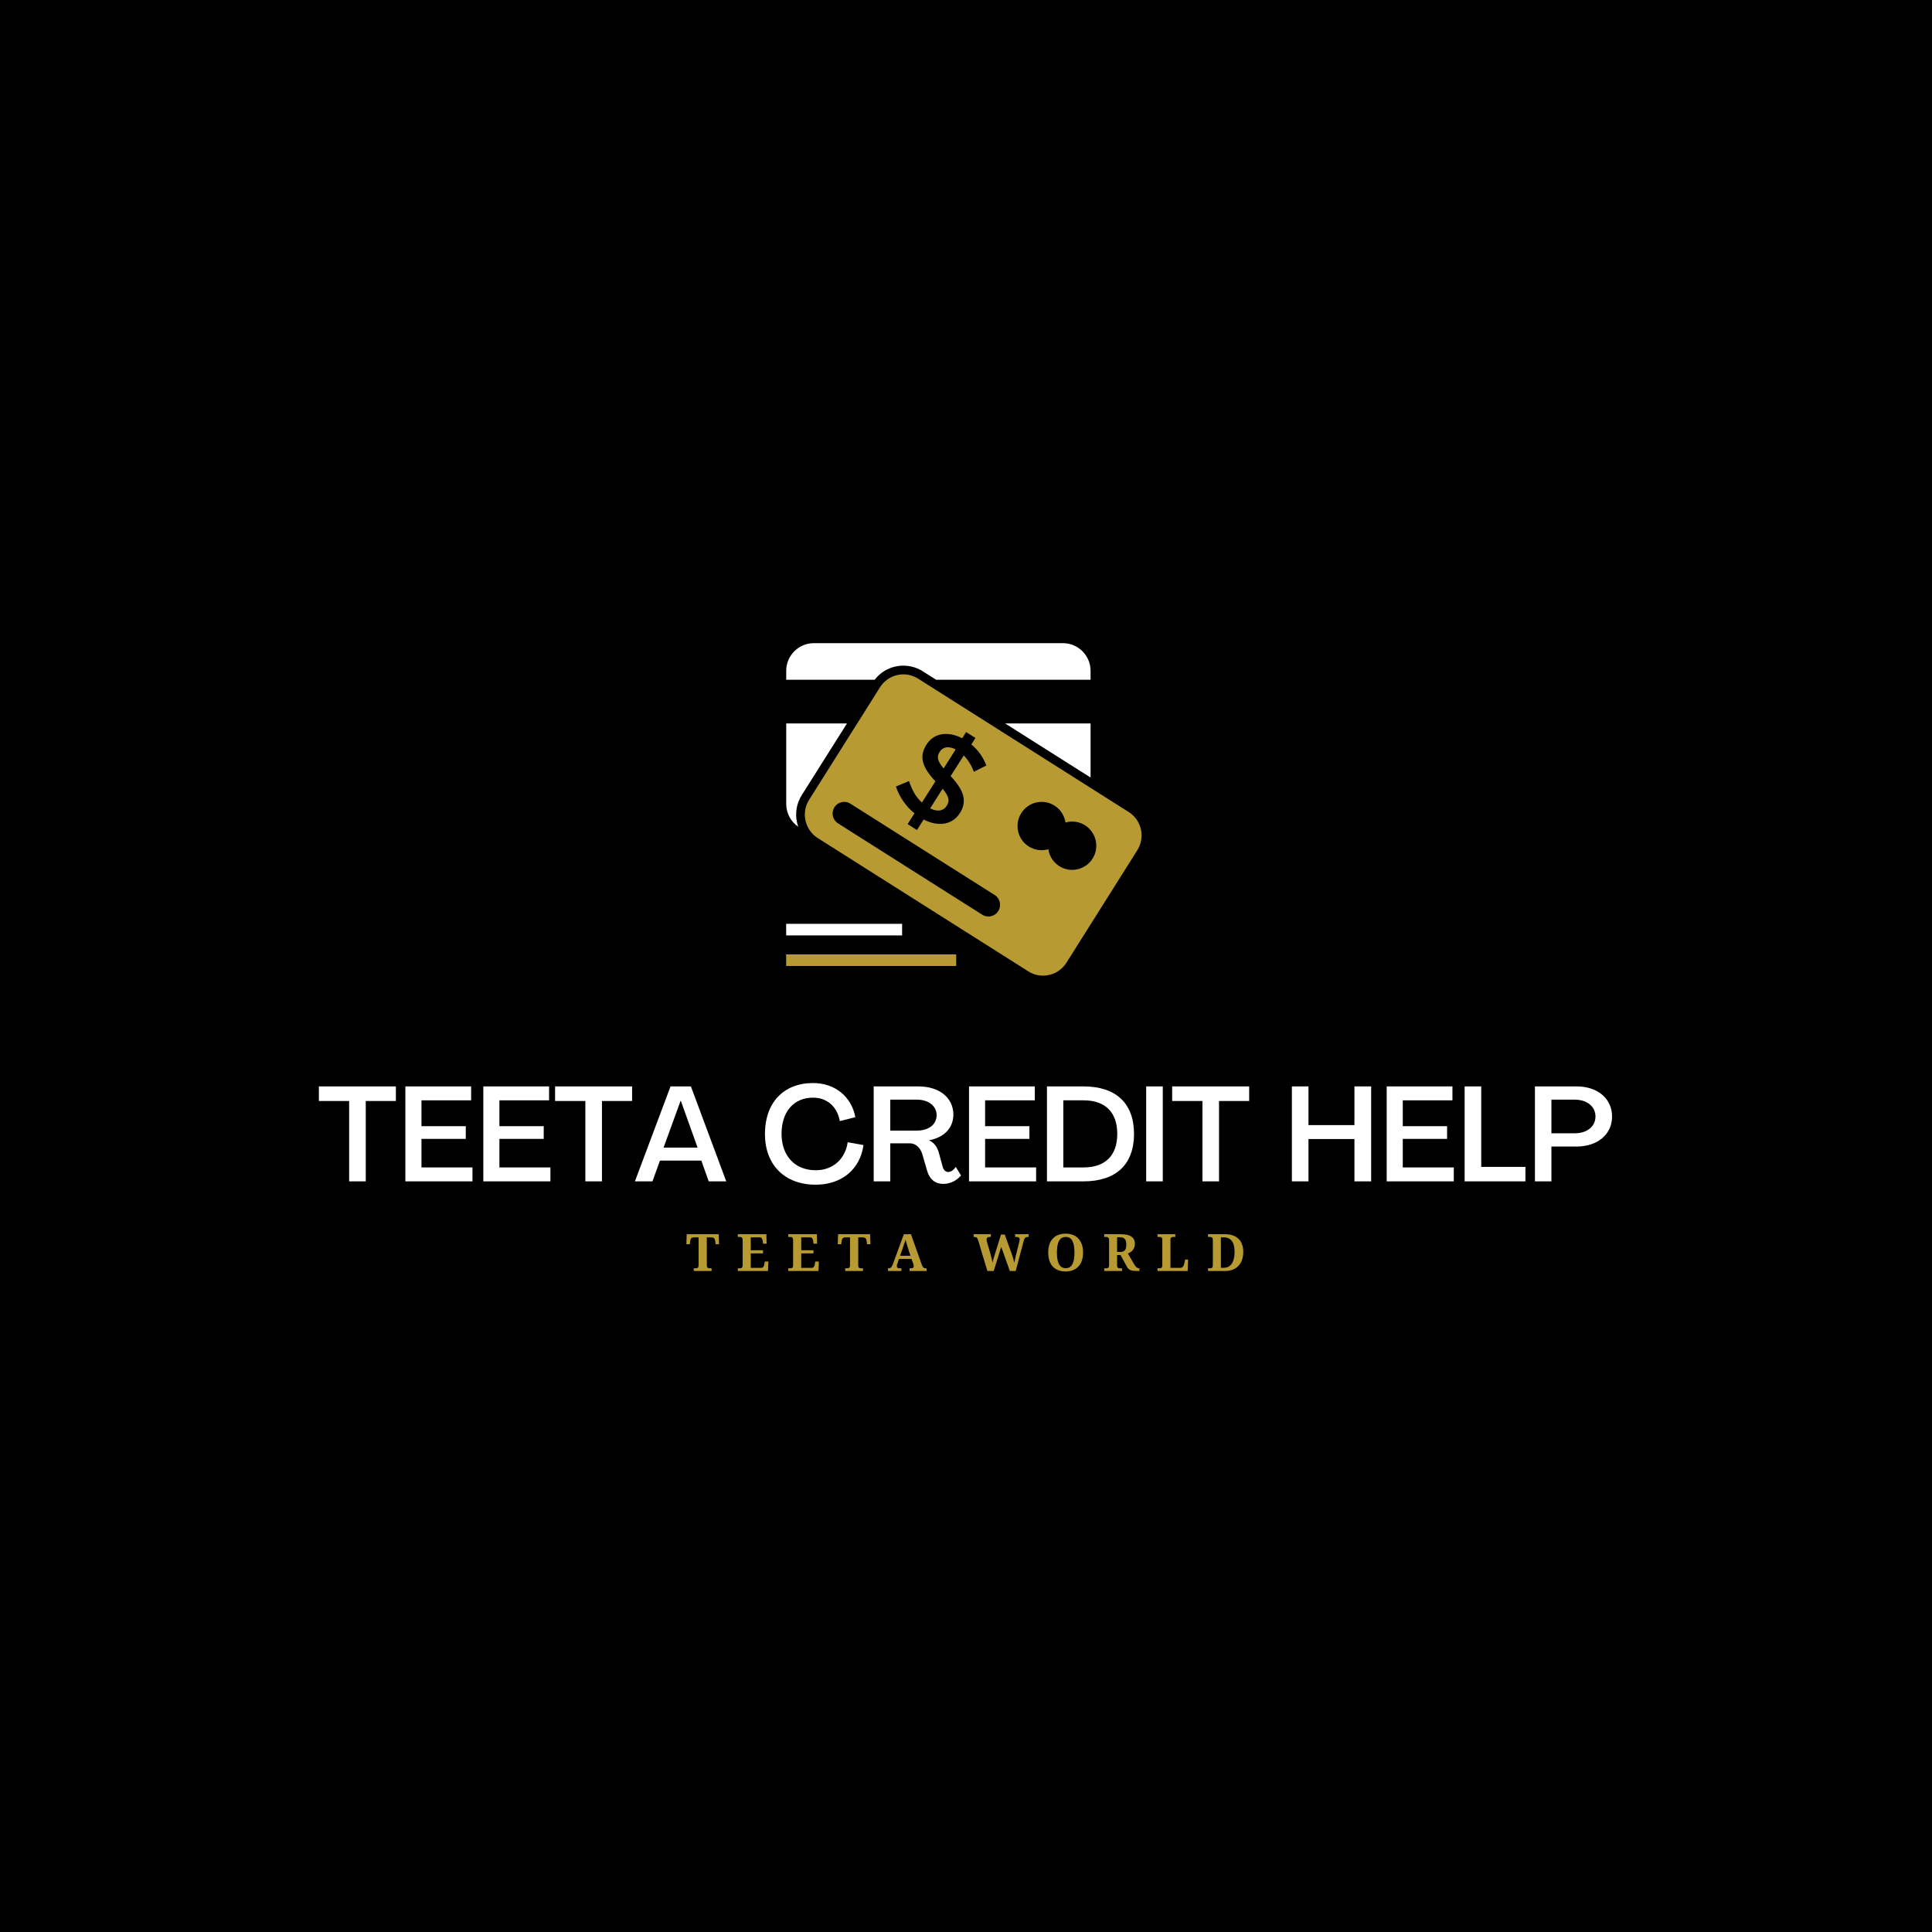 <svg xmlns="http://www.w3.org/2000/svg" xmlns:xlink="http://www.w3.org/1999/xlink" width="500" zoomAndPan="magnify" viewBox="0 0 375 375" height="500" preserveAspectRatio="xMidYMid meet" version="1.0"><defs><g/><clipPath id="ebce5668cd"><path d="M 152.594 124.801 L 212 124.801 L 212 132 L 152.594 132 Z M 152.594 124.801 " clip-rule="nonzero"/></clipPath><clipPath id="ff483120a8"><path d="M 152.594 140 L 165 140 L 165 161 L 152.594 161 Z M 152.594 140 " clip-rule="nonzero"/></clipPath><clipPath id="9f54f098a3"><path d="M 156 130 L 222 130 L 222 189.301 L 156 189.301 Z M 156 130 " clip-rule="nonzero"/></clipPath></defs><rect x="-37.5" width="450" fill="#ffffff" y="-37.5" height="450" fill-opacity="1"/><rect x="-37.5" width="450" fill="#000000" y="-37.5" height="450" fill-opacity="1"/><g clip-path="url(#ebce5668cd)"><path fill="#ffffff" d="M 175.348 129.203 C 176.684 129.203 177.984 129.582 179.117 130.301 L 181.711 131.945 L 211.68 131.945 L 211.68 130.211 C 211.68 127.242 209.273 124.836 206.312 124.836 L 157.973 124.836 C 155.008 124.836 152.605 127.242 152.605 130.211 L 152.605 131.945 L 169.77 131.945 C 171.094 130.219 173.137 129.203 175.348 129.203 " fill-opacity="1" fill-rule="nonzero"/></g><path fill="#ffffff" d="M 211.68 140.418 L 195.094 140.418 L 211.68 150.918 Z M 211.68 140.418 " fill-opacity="1" fill-rule="nonzero"/><g clip-path="url(#ff483120a8)"><path fill="#ffffff" d="M 164.395 140.418 L 152.605 140.418 L 152.605 156.039 C 152.605 157.883 153.531 159.508 154.941 160.477 C 154.844 160.219 154.77 159.949 154.707 159.668 C 154.289 157.828 154.613 155.934 155.621 154.336 L 164.395 140.418 " fill-opacity="1" fill-rule="nonzero"/></g><path fill="#b79a32" d="M 185.496 145.461 C 184.086 144.734 182.98 144.996 182.398 145.914 L 182.383 145.938 C 181.832 146.809 181.867 147.629 183.152 149.156 L 185.496 145.461 " fill-opacity="1" fill-rule="nonzero"/><g clip-path="url(#9f54f098a3)"><path fill="#b79a32" d="M 212.047 166.688 C 210.648 168.867 207.75 169.5 205.578 168.098 C 204.395 167.332 203.672 166.125 203.48 164.836 C 202.227 165.199 200.836 165.043 199.652 164.277 C 197.48 162.883 196.848 159.977 198.246 157.801 C 199.645 155.617 202.539 154.988 204.711 156.391 C 205.895 157.148 206.617 158.355 206.809 159.652 C 208.062 159.285 209.453 159.445 210.633 160.207 C 212.812 161.609 213.438 164.512 212.047 166.688 Z M 193.766 176.84 C 193.336 177.516 192.598 177.891 191.855 177.891 C 191.441 177.891 191.027 177.777 190.652 177.543 L 165.191 161.422 L 162.66 159.812 C 161.602 159.152 161.289 157.754 161.957 156.699 C 162.387 156.016 163.113 155.645 163.863 155.645 C 164.277 155.645 164.688 155.758 165.062 155.992 L 173.633 161.422 L 193.062 173.719 C 193.742 174.148 194.113 174.883 194.113 175.637 C 194.113 176.051 193.996 176.461 193.766 176.84 Z M 176.445 151.598 C 177.012 153.336 177.738 154.676 178.945 155.773 L 181.559 151.66 C 179.023 148.926 178.32 146.895 179.824 144.531 L 179.848 144.492 C 181.266 142.262 184.008 141.863 186.758 143.297 L 187.523 142.09 L 189.336 143.238 L 188.543 144.492 C 189.918 145.641 190.828 146.984 191.445 148.582 L 189.035 149.797 C 188.543 148.547 187.891 147.457 187.062 146.637 L 184.516 150.641 C 187.176 153.457 187.738 155.574 186.32 157.809 L 186.289 157.852 C 184.844 160.129 182.086 160.508 179.281 159.07 L 177.98 161.113 L 176.168 159.961 L 177.5 157.867 C 175.82 156.504 174.574 154.688 173.895 152.668 Z M 219.078 157.609 L 211.68 152.926 L 191.93 140.418 L 178.555 131.945 L 178.215 131.73 C 177.32 131.172 176.328 130.895 175.348 130.895 C 174.211 130.895 173.086 131.258 172.16 131.945 C 171.637 132.332 171.176 132.82 170.805 133.402 L 166.391 140.418 L 157.047 155.242 C 155.816 157.195 156 159.641 157.324 161.379 C 157.695 161.871 158.164 162.316 158.723 162.668 L 199.59 188.539 C 200.48 189.102 201.473 189.371 202.453 189.371 C 204.23 189.371 205.973 188.484 206.992 186.867 L 220.75 165.031 C 222.332 162.52 221.586 159.191 219.078 157.609 " fill-opacity="1" fill-rule="nonzero"/></g><path fill="#b79a32" d="M 183.738 156.43 L 183.766 156.387 C 184.352 155.465 184.25 154.609 182.949 153.105 L 180.539 156.91 C 181.965 157.609 183.102 157.434 183.738 156.43 " fill-opacity="1" fill-rule="nonzero"/><path stroke-linecap="butt" transform="matrix(0.761, 0, 0, 0.75, 152.595, 179.314)" fill="none" stroke-linejoin="miter" d="M -0.002 1.498 L 29.571 1.498 " stroke="#ffffff" stroke-width="3" stroke-opacity="1" stroke-miterlimit="4"/><path stroke-linecap="butt" transform="matrix(0.744, 0, 0, 0.75, 152.595, 185.25)" fill="none" stroke-linejoin="miter" d="M -0.002 1.5 L 44.357 1.5 " stroke="#b79a32" stroke-width="3" stroke-opacity="1" stroke-miterlimit="4"/><g fill="#ffffff" fill-opacity="1"><g transform="translate(61.582, 229.3)"><g><path d="M 6.188 0 L 9.41 0 L 9.41 -15.598 L 15.258 -15.598 L 15.258 -18.43 L 0.312 -18.43 L 0.312 -15.598 L 6.188 -15.598 Z M 6.188 0 "/></g></g></g><g fill="#ffffff" fill-opacity="1"><g transform="translate(77.177, 229.3)"><g><path d="M 1.508 0 L 14.531 0 L 14.531 -2.703 L 4.629 -2.703 L 4.629 -8.242 L 13.23 -8.242 L 13.23 -10.711 L 4.629 -10.711 L 4.629 -15.727 L 14.27 -15.727 L 14.27 -18.43 L 1.508 -18.43 Z M 1.508 0 "/></g></g></g><g fill="#ffffff" fill-opacity="1"><g transform="translate(92.305, 229.3)"><g><path d="M 1.508 0 L 14.531 0 L 14.531 -2.703 L 4.629 -2.703 L 4.629 -8.242 L 13.23 -8.242 L 13.23 -10.711 L 4.629 -10.711 L 4.629 -15.727 L 14.27 -15.727 L 14.27 -18.43 L 1.508 -18.43 Z M 1.508 0 "/></g></g></g><g fill="#ffffff" fill-opacity="1"><g transform="translate(107.432, 229.3)"><g><path d="M 6.188 0 L 9.41 0 L 9.41 -15.598 L 15.258 -15.598 L 15.258 -18.43 L 0.312 -18.43 L 0.312 -15.598 L 6.188 -15.598 Z M 6.188 0 "/></g></g></g><g fill="#ffffff" fill-opacity="1"><g transform="translate(123.028, 229.3)"><g><path d="M 0.207 0 L 3.613 0 L 5.07 -4.027 L 13.102 -4.027 L 14.531 0 L 17.938 0 L 11.074 -18.43 L 7.121 -18.43 Z M 5.77 -6.551 L 9.07 -15.621 L 9.125 -15.621 L 12.375 -6.551 Z M 5.77 -6.551 "/></g></g></g><g fill="#ffffff" fill-opacity="1"><g transform="translate(141.17, 229.3)"><g/></g></g><g fill="#ffffff" fill-opacity="1"><g transform="translate(147.616, 229.3)"><g><path d="M 10.711 0.648 C 15.754 0.648 19.34 -2.34 19.988 -7.043 L 16.922 -7.59 C 16.43 -4.289 14.012 -2.156 10.734 -2.156 C 6.68 -2.156 4.105 -4.914 4.082 -9.203 C 4.082 -13.516 6.445 -16.246 10.191 -16.246 C 12.918 -16.246 14.895 -14.504 15.391 -11.699 L 18.406 -12.453 C 17.652 -16.48 14.426 -19.082 10.191 -19.082 C 4.445 -19.082 0.859 -15.234 0.859 -9.203 C 0.859 -3.199 4.68 0.648 10.711 0.648 Z M 10.711 0.648 "/></g></g></g><g fill="#ffffff" fill-opacity="1"><g transform="translate(168.072, 229.3)"><g><path d="M 15.023 0.492 C 16.402 0.492 17.625 -0.156 18.457 -1.145 L 17.441 -2.809 C 17.051 -2.211 16.508 -1.82 15.988 -1.82 C 15.414 -1.82 15.051 -2.262 14.895 -2.859 L 14.141 -5.613 C 13.828 -6.68 13.258 -7.512 12.27 -7.953 L 12.27 -7.98 C 15.207 -8.5 16.977 -10.426 16.977 -12.945 C 16.977 -16.223 14.246 -18.43 10.191 -18.43 L 1.508 -18.43 L 1.508 0 L 4.73 0 L 4.73 -7.383 L 8.527 -7.383 C 9.695 -7.383 10.578 -6.5 10.945 -5.277 L 11.906 -1.977 C 12.348 -0.492 13.387 0.492 15.023 0.492 Z M 4.73 -9.852 L 4.73 -15.855 L 9.902 -15.855 C 12.191 -15.855 13.727 -14.609 13.727 -12.84 C 13.727 -11.047 12.191 -9.852 9.902 -9.852 Z M 4.73 -9.852 "/></g></g></g><g fill="#ffffff" fill-opacity="1"><g transform="translate(186.579, 229.3)"><g><path d="M 1.508 0 L 14.531 0 L 14.531 -2.703 L 4.629 -2.703 L 4.629 -8.242 L 13.23 -8.242 L 13.23 -10.711 L 4.629 -10.711 L 4.629 -15.727 L 14.27 -15.727 L 14.27 -18.43 L 1.508 -18.43 Z M 1.508 0 "/></g></g></g><g fill="#ffffff" fill-opacity="1"><g transform="translate(201.706, 229.3)"><g><path d="M 1.508 0 L 8.605 0 C 14.922 0 18.406 -3.301 18.406 -9.203 C 18.406 -15.129 14.922 -18.43 8.605 -18.43 L 1.508 -18.43 Z M 4.68 -2.703 L 4.68 -15.727 L 8.605 -15.727 C 12.816 -15.727 15.156 -13.414 15.156 -9.203 C 15.156 -5.016 12.816 -2.703 8.605 -2.703 Z M 4.68 -2.703 "/></g></g></g><g fill="#ffffff" fill-opacity="1"><g transform="translate(220.966, 229.3)"><g><path d="M 1.508 0 L 4.73 0 L 4.73 -18.43 L 1.508 -18.43 Z M 1.508 0 "/></g></g></g><g fill="#ffffff" fill-opacity="1"><g transform="translate(227.204, 229.3)"><g><path d="M 6.188 0 L 9.41 0 L 9.41 -15.598 L 15.258 -15.598 L 15.258 -18.43 L 0.312 -18.43 L 0.312 -15.598 L 6.188 -15.598 Z M 6.188 0 "/></g></g></g><g fill="#ffffff" fill-opacity="1"><g transform="translate(242.8, 229.3)"><g/></g></g><g fill="#ffffff" fill-opacity="1"><g transform="translate(249.246, 229.3)"><g><path d="M 1.508 0 L 4.73 0 L 4.73 -8.215 L 13.648 -8.215 L 13.648 0 L 16.898 0 L 16.898 -18.43 L 13.648 -18.43 L 13.648 -10.918 L 4.73 -10.918 L 4.73 -18.43 L 1.508 -18.43 Z M 1.508 0 "/></g></g></g><g fill="#ffffff" fill-opacity="1"><g transform="translate(267.648, 229.3)"><g><path d="M 1.508 0 L 14.531 0 L 14.531 -2.703 L 4.629 -2.703 L 4.629 -8.242 L 13.23 -8.242 L 13.23 -10.711 L 4.629 -10.711 L 4.629 -15.727 L 14.27 -15.727 L 14.27 -18.43 L 1.508 -18.43 Z M 1.508 0 "/></g></g></g><g fill="#ffffff" fill-opacity="1"><g transform="translate(282.776, 229.3)"><g><path d="M 1.508 0 L 13.309 0 L 13.309 -2.809 L 4.73 -2.809 L 4.73 -18.43 L 1.508 -18.43 Z M 1.508 0 "/></g></g></g><g fill="#ffffff" fill-opacity="1"><g transform="translate(296.422, 229.3)"><g><path d="M 1.508 0 L 4.707 0 L 4.707 -6.758 L 9.566 -6.758 C 13.672 -6.758 16.48 -9.125 16.48 -12.582 C 16.48 -16.039 13.699 -18.43 9.594 -18.43 L 1.508 -18.43 Z M 4.707 -9.332 L 4.707 -15.855 L 9.254 -15.855 C 11.645 -15.855 13.258 -14.504 13.258 -12.582 C 13.258 -10.656 11.621 -9.332 9.254 -9.332 Z M 4.707 -9.332 "/></g></g></g><g fill="#b79a32" fill-opacity="1"><g transform="translate(133.131, 246.7)"><g><path d="M 4.062 -1.188 C 4.062 -1.039 4.07 -0.926 4.094 -0.844 C 4.125 -0.758 4.16 -0.691 4.203 -0.641 C 4.254 -0.598 4.312 -0.566 4.375 -0.547 C 4.438 -0.535 4.504 -0.531 4.578 -0.531 L 4.984 -0.531 L 4.984 0 L 1.531 0 L 1.531 -0.531 L 1.953 -0.531 C 2.035 -0.531 2.102 -0.535 2.156 -0.547 C 2.219 -0.566 2.27 -0.598 2.312 -0.641 C 2.363 -0.691 2.398 -0.758 2.422 -0.844 C 2.453 -0.926 2.469 -1.039 2.469 -1.188 L 2.469 -6.531 L 1.672 -6.531 C 1.523 -6.531 1.398 -6.516 1.297 -6.484 C 1.191 -6.453 1.109 -6.406 1.047 -6.344 C 0.984 -6.281 0.938 -6.203 0.906 -6.109 C 0.875 -6.023 0.852 -5.93 0.844 -5.828 L 0.766 -5.203 L 0.094 -5.203 L 0.156 -7.141 L 6.375 -7.141 L 6.438 -5.203 L 5.766 -5.203 L 5.688 -5.828 C 5.676 -5.93 5.656 -6.023 5.625 -6.109 C 5.594 -6.203 5.547 -6.281 5.484 -6.344 C 5.422 -6.406 5.336 -6.453 5.234 -6.484 C 5.129 -6.516 5.004 -6.531 4.859 -6.531 L 4.062 -6.531 Z M 4.062 -1.188 "/></g></g></g><g fill="#b79a32" fill-opacity="1"><g transform="translate(142.927, 246.7)"><g><path d="M 2.797 -0.609 L 4.797 -0.609 C 4.898 -0.609 4.988 -0.625 5.062 -0.656 C 5.133 -0.695 5.195 -0.75 5.25 -0.812 C 5.301 -0.883 5.344 -0.969 5.375 -1.062 C 5.406 -1.156 5.426 -1.258 5.438 -1.375 L 5.516 -1.844 L 6.219 -1.844 L 6.141 0 L 0.281 0 L 0.281 -0.531 L 0.703 -0.531 C 0.773 -0.531 0.836 -0.535 0.891 -0.547 C 0.953 -0.566 1.008 -0.594 1.062 -0.625 C 1.113 -0.664 1.148 -0.727 1.172 -0.812 C 1.203 -0.895 1.219 -1 1.219 -1.125 L 1.219 -5.969 C 1.219 -6.102 1.203 -6.211 1.172 -6.297 C 1.148 -6.391 1.113 -6.457 1.062 -6.5 C 1.02 -6.539 0.969 -6.566 0.906 -6.578 C 0.844 -6.598 0.773 -6.609 0.703 -6.609 L 0.281 -6.609 L 0.281 -7.141 L 5.828 -7.141 L 5.875 -5.297 L 5.172 -5.297 L 5.125 -5.766 C 5.094 -6.016 5.031 -6.203 4.938 -6.328 C 4.844 -6.461 4.691 -6.531 4.484 -6.531 L 2.797 -6.531 L 2.797 -4.031 L 5.172 -4.031 L 5.172 -3.422 L 2.797 -3.422 Z M 2.797 -0.609 "/></g></g></g><g fill="#b79a32" fill-opacity="1"><g transform="translate(152.723, 246.7)"><g><path d="M 2.797 -0.609 L 4.797 -0.609 C 4.898 -0.609 4.988 -0.625 5.062 -0.656 C 5.133 -0.695 5.195 -0.75 5.25 -0.812 C 5.301 -0.883 5.344 -0.969 5.375 -1.062 C 5.406 -1.156 5.426 -1.258 5.438 -1.375 L 5.516 -1.844 L 6.219 -1.844 L 6.141 0 L 0.281 0 L 0.281 -0.531 L 0.703 -0.531 C 0.773 -0.531 0.836 -0.535 0.891 -0.547 C 0.953 -0.566 1.008 -0.594 1.062 -0.625 C 1.113 -0.664 1.148 -0.727 1.172 -0.812 C 1.203 -0.895 1.219 -1 1.219 -1.125 L 1.219 -5.969 C 1.219 -6.102 1.203 -6.211 1.172 -6.297 C 1.148 -6.391 1.113 -6.457 1.062 -6.5 C 1.02 -6.539 0.969 -6.566 0.906 -6.578 C 0.844 -6.598 0.773 -6.609 0.703 -6.609 L 0.281 -6.609 L 0.281 -7.141 L 5.828 -7.141 L 5.875 -5.297 L 5.172 -5.297 L 5.125 -5.766 C 5.094 -6.016 5.031 -6.203 4.938 -6.328 C 4.844 -6.461 4.691 -6.531 4.484 -6.531 L 2.797 -6.531 L 2.797 -4.031 L 5.172 -4.031 L 5.172 -3.422 L 2.797 -3.422 Z M 2.797 -0.609 "/></g></g></g><g fill="#b79a32" fill-opacity="1"><g transform="translate(162.519, 246.7)"><g><path d="M 4.062 -1.188 C 4.062 -1.039 4.07 -0.926 4.094 -0.844 C 4.125 -0.758 4.16 -0.691 4.203 -0.641 C 4.254 -0.598 4.312 -0.566 4.375 -0.547 C 4.438 -0.535 4.504 -0.531 4.578 -0.531 L 4.984 -0.531 L 4.984 0 L 1.531 0 L 1.531 -0.531 L 1.953 -0.531 C 2.035 -0.531 2.102 -0.535 2.156 -0.547 C 2.219 -0.566 2.27 -0.598 2.312 -0.641 C 2.363 -0.691 2.398 -0.758 2.422 -0.844 C 2.453 -0.926 2.469 -1.039 2.469 -1.188 L 2.469 -6.531 L 1.672 -6.531 C 1.523 -6.531 1.398 -6.516 1.297 -6.484 C 1.191 -6.453 1.109 -6.406 1.047 -6.344 C 0.984 -6.281 0.938 -6.203 0.906 -6.109 C 0.875 -6.023 0.852 -5.93 0.844 -5.828 L 0.766 -5.203 L 0.094 -5.203 L 0.156 -7.141 L 6.375 -7.141 L 6.438 -5.203 L 5.766 -5.203 L 5.688 -5.828 C 5.676 -5.93 5.656 -6.023 5.625 -6.109 C 5.594 -6.203 5.547 -6.281 5.484 -6.344 C 5.422 -6.406 5.336 -6.453 5.234 -6.484 C 5.129 -6.516 5.004 -6.531 4.859 -6.531 L 4.062 -6.531 Z M 4.062 -1.188 "/></g></g></g><g fill="#b79a32" fill-opacity="1"><g transform="translate(172.314, 246.7)"><g><path d="M 2.172 -2.344 L 1.891 -1.484 C 1.859 -1.41 1.828 -1.316 1.797 -1.203 C 1.773 -1.098 1.766 -1.004 1.766 -0.922 C 1.766 -0.859 1.773 -0.801 1.797 -0.75 C 1.828 -0.695 1.863 -0.656 1.906 -0.625 C 1.945 -0.594 1.992 -0.566 2.047 -0.547 C 2.109 -0.535 2.164 -0.531 2.219 -0.531 L 2.641 -0.531 L 2.641 0 L 0.047 0 L 0.047 -0.531 L 0.156 -0.531 C 0.25 -0.531 0.332 -0.539 0.406 -0.562 C 0.477 -0.582 0.547 -0.617 0.609 -0.672 C 0.672 -0.723 0.727 -0.797 0.781 -0.891 C 0.844 -0.984 0.906 -1.109 0.969 -1.266 L 3.125 -7.141 L 4.5 -7.141 L 6.594 -1.25 C 6.645 -1.113 6.695 -1 6.75 -0.906 C 6.801 -0.812 6.859 -0.734 6.922 -0.672 C 6.984 -0.617 7.051 -0.582 7.125 -0.562 C 7.195 -0.539 7.27 -0.531 7.344 -0.531 L 7.531 -0.531 L 7.531 0 L 4.234 0 L 4.234 -0.531 L 4.625 -0.531 C 4.664 -0.531 4.711 -0.535 4.766 -0.547 C 4.816 -0.566 4.863 -0.594 4.906 -0.625 C 4.945 -0.656 4.977 -0.691 5 -0.734 C 5.031 -0.785 5.047 -0.848 5.047 -0.922 C 5.047 -1.004 5.035 -1.082 5.016 -1.156 C 4.992 -1.227 4.977 -1.289 4.969 -1.344 L 4.609 -2.344 Z M 3.875 -4.594 C 3.844 -4.707 3.805 -4.828 3.766 -4.953 C 3.734 -5.078 3.695 -5.203 3.656 -5.328 C 3.625 -5.461 3.586 -5.594 3.547 -5.719 C 3.516 -5.852 3.488 -5.977 3.469 -6.094 C 3.438 -6 3.398 -5.891 3.359 -5.766 C 3.316 -5.648 3.273 -5.523 3.234 -5.391 C 3.191 -5.266 3.145 -5.141 3.094 -5.016 C 3.051 -4.891 3.016 -4.77 2.984 -4.656 L 2.391 -2.953 L 4.406 -2.953 Z M 3.875 -4.594 "/></g></g></g><g fill="#b79a32" fill-opacity="1"><g transform="translate(183.111, 246.7)"><g/></g></g><g fill="#b79a32" fill-opacity="1"><g transform="translate(188.977, 246.7)"><g><path d="M 6.047 -7.078 L 7.422 -3.25 C 7.484 -3.094 7.535 -2.93 7.578 -2.766 C 7.629 -2.609 7.676 -2.457 7.719 -2.312 C 7.758 -2.164 7.797 -2.031 7.828 -1.906 C 7.867 -1.781 7.895 -1.676 7.906 -1.594 C 7.938 -1.707 7.961 -1.836 7.984 -1.984 C 8.016 -2.141 8.047 -2.297 8.078 -2.453 C 8.117 -2.617 8.156 -2.785 8.188 -2.953 C 8.227 -3.117 8.27 -3.281 8.312 -3.438 L 8.844 -5.594 C 8.852 -5.633 8.863 -5.68 8.875 -5.734 C 8.883 -5.785 8.895 -5.836 8.906 -5.891 C 8.914 -5.941 8.922 -5.988 8.922 -6.031 C 8.93 -6.07 8.938 -6.109 8.938 -6.141 C 8.938 -6.305 8.883 -6.426 8.781 -6.5 C 8.676 -6.57 8.516 -6.609 8.297 -6.609 L 8.062 -6.609 L 8.062 -7.141 L 10.672 -7.141 L 10.672 -6.609 L 10.484 -6.609 C 10.379 -6.609 10.289 -6.598 10.219 -6.578 C 10.145 -6.555 10.078 -6.516 10.016 -6.453 C 9.961 -6.398 9.91 -6.32 9.859 -6.219 C 9.816 -6.125 9.77 -5.992 9.719 -5.828 L 8.172 0 L 7.031 0 L 5.359 -4.688 L 3.906 0 L 2.672 0 L 0.844 -6.078 C 0.812 -6.18 0.773 -6.266 0.734 -6.328 C 0.691 -6.398 0.641 -6.457 0.578 -6.5 C 0.523 -6.539 0.461 -6.566 0.391 -6.578 C 0.316 -6.598 0.227 -6.609 0.125 -6.609 L 0 -6.609 L 0 -7.141 L 3.344 -7.141 L 3.344 -6.609 L 3.109 -6.609 C 2.91 -6.609 2.758 -6.566 2.656 -6.484 C 2.562 -6.41 2.516 -6.289 2.516 -6.125 C 2.516 -6.07 2.523 -5.992 2.547 -5.891 C 2.566 -5.785 2.586 -5.688 2.609 -5.594 L 3.281 -3.281 C 3.312 -3.156 3.348 -3.016 3.391 -2.859 C 3.43 -2.711 3.469 -2.562 3.5 -2.406 C 3.539 -2.258 3.578 -2.113 3.609 -1.969 C 3.641 -1.832 3.66 -1.711 3.672 -1.609 C 3.711 -1.828 3.758 -2.031 3.812 -2.219 C 3.875 -2.406 3.93 -2.594 3.984 -2.781 L 5.312 -7.078 Z M 6.047 -7.078 "/></g></g></g><g fill="#b79a32" fill-opacity="1"><g transform="translate(202.912, 246.7)"><g><path d="M 7.312 -3.578 C 7.312 -3.023 7.238 -2.52 7.094 -2.062 C 6.945 -1.613 6.727 -1.227 6.438 -0.906 C 6.156 -0.594 5.801 -0.348 5.375 -0.172 C 4.957 0.004 4.477 0.094 3.938 0.094 C 3.375 0.094 2.879 0.004 2.453 -0.172 C 2.023 -0.348 1.672 -0.594 1.391 -0.906 C 1.109 -1.227 0.895 -1.617 0.75 -2.078 C 0.613 -2.535 0.547 -3.039 0.547 -3.594 C 0.547 -4.145 0.613 -4.645 0.75 -5.094 C 0.895 -5.539 1.109 -5.926 1.391 -6.25 C 1.672 -6.57 2.023 -6.816 2.453 -6.984 C 2.879 -7.16 3.379 -7.25 3.953 -7.25 C 4.492 -7.25 4.973 -7.16 5.391 -6.984 C 5.805 -6.816 6.156 -6.57 6.438 -6.25 C 6.727 -5.926 6.945 -5.539 7.094 -5.094 C 7.238 -4.645 7.312 -4.141 7.312 -3.578 Z M 2.234 -3.578 C 2.234 -3.098 2.266 -2.672 2.328 -2.297 C 2.391 -1.922 2.488 -1.602 2.625 -1.344 C 2.758 -1.094 2.938 -0.895 3.156 -0.75 C 3.375 -0.613 3.633 -0.547 3.938 -0.547 C 4.25 -0.547 4.516 -0.613 4.734 -0.75 C 4.953 -0.895 5.125 -1.094 5.25 -1.344 C 5.383 -1.602 5.484 -1.922 5.547 -2.297 C 5.609 -2.672 5.641 -3.098 5.641 -3.578 C 5.641 -4.055 5.609 -4.484 5.547 -4.859 C 5.484 -5.234 5.383 -5.551 5.25 -5.812 C 5.125 -6.07 4.953 -6.27 4.734 -6.406 C 4.523 -6.539 4.266 -6.609 3.953 -6.609 C 3.641 -6.609 3.375 -6.539 3.156 -6.406 C 2.938 -6.27 2.758 -6.07 2.625 -5.812 C 2.488 -5.551 2.391 -5.234 2.328 -4.859 C 2.266 -4.484 2.234 -4.055 2.234 -3.578 Z M 2.234 -3.578 "/></g></g></g><g fill="#b79a32" fill-opacity="1"><g transform="translate(214.05, 246.7)"><g><path d="M 0.281 -0.531 L 0.703 -0.531 C 0.766 -0.531 0.828 -0.535 0.891 -0.547 C 0.953 -0.566 1.004 -0.594 1.047 -0.625 C 1.098 -0.664 1.141 -0.727 1.172 -0.812 C 1.203 -0.895 1.219 -1 1.219 -1.125 L 1.219 -6 C 1.219 -6.133 1.203 -6.238 1.172 -6.312 C 1.141 -6.395 1.098 -6.457 1.047 -6.5 C 1.004 -6.539 0.953 -6.566 0.891 -6.578 C 0.828 -6.598 0.766 -6.609 0.703 -6.609 L 0.281 -6.609 L 0.281 -7.141 L 3.5 -7.141 C 4.445 -7.141 5.141 -6.977 5.578 -6.656 C 6.016 -6.344 6.234 -5.883 6.234 -5.281 C 6.234 -5.02 6.191 -4.785 6.109 -4.578 C 6.035 -4.379 5.938 -4.203 5.812 -4.047 C 5.688 -3.891 5.539 -3.758 5.375 -3.656 C 5.207 -3.551 5.039 -3.469 4.875 -3.406 L 6.062 -1.344 C 6.156 -1.207 6.238 -1.086 6.312 -0.984 C 6.395 -0.879 6.473 -0.789 6.547 -0.719 C 6.629 -0.656 6.711 -0.609 6.797 -0.578 C 6.879 -0.547 6.973 -0.531 7.078 -0.531 L 7.109 -0.531 L 7.109 0 L 6.781 0 C 6.477 0 6.219 -0.008 6 -0.031 C 5.781 -0.051 5.582 -0.094 5.406 -0.156 C 5.238 -0.227 5.094 -0.32 4.969 -0.438 C 4.852 -0.562 4.742 -0.719 4.641 -0.906 L 3.453 -3.094 L 2.781 -3.094 L 2.781 -1.125 C 2.781 -1 2.797 -0.895 2.828 -0.812 C 2.859 -0.727 2.895 -0.664 2.938 -0.625 C 2.988 -0.594 3.047 -0.566 3.109 -0.547 C 3.172 -0.535 3.234 -0.531 3.297 -0.531 L 3.734 -0.531 L 3.734 0 L 0.281 0 Z M 2.781 -3.688 L 3.344 -3.688 C 3.582 -3.688 3.773 -3.719 3.922 -3.781 C 4.078 -3.844 4.203 -3.93 4.297 -4.047 C 4.391 -4.172 4.457 -4.32 4.5 -4.5 C 4.539 -4.688 4.562 -4.906 4.562 -5.156 C 4.562 -5.406 4.535 -5.617 4.484 -5.797 C 4.441 -5.973 4.367 -6.113 4.266 -6.219 C 4.172 -6.332 4.047 -6.414 3.891 -6.469 C 3.734 -6.52 3.547 -6.547 3.328 -6.547 L 2.781 -6.547 Z M 2.781 -3.688 "/></g></g></g><g fill="#b79a32" fill-opacity="1"><g transform="translate(224.388, 246.7)"><g><path d="M 0.281 0 L 0.281 -0.531 L 0.703 -0.531 C 0.773 -0.531 0.844 -0.535 0.906 -0.547 C 0.969 -0.566 1.02 -0.598 1.062 -0.641 C 1.113 -0.691 1.148 -0.758 1.172 -0.844 C 1.203 -0.926 1.219 -1.039 1.219 -1.188 L 1.219 -5.969 C 1.219 -6.102 1.203 -6.211 1.172 -6.297 C 1.148 -6.391 1.113 -6.457 1.062 -6.5 C 1.02 -6.539 0.969 -6.566 0.906 -6.578 C 0.844 -6.598 0.773 -6.609 0.703 -6.609 L 0.281 -6.609 L 0.281 -7.141 L 3.734 -7.141 L 3.734 -6.609 L 3.312 -6.609 C 3.238 -6.609 3.172 -6.598 3.109 -6.578 C 3.047 -6.566 2.988 -6.539 2.938 -6.5 C 2.895 -6.457 2.859 -6.395 2.828 -6.312 C 2.805 -6.238 2.797 -6.133 2.797 -6 L 2.797 -0.609 L 4.656 -0.609 C 4.895 -0.609 5.078 -0.68 5.203 -0.828 C 5.336 -0.984 5.43 -1.203 5.484 -1.484 L 5.656 -2.234 L 6.219 -2.234 L 6.141 0 Z M 0.281 0 "/></g></g></g><g fill="#b79a32" fill-opacity="1"><g transform="translate(234.194, 246.7)"><g><path d="M 7.125 -3.703 C 7.125 -3.148 7.047 -2.645 6.891 -2.188 C 6.742 -1.738 6.52 -1.352 6.219 -1.031 C 5.926 -0.707 5.555 -0.453 5.109 -0.266 C 4.672 -0.086 4.16 0 3.578 0 L 0.281 0 L 0.281 -0.531 L 0.703 -0.531 C 0.773 -0.531 0.844 -0.535 0.906 -0.547 C 0.969 -0.566 1.02 -0.598 1.062 -0.641 C 1.113 -0.691 1.148 -0.758 1.172 -0.844 C 1.203 -0.926 1.219 -1.039 1.219 -1.188 L 1.219 -6 C 1.219 -6.133 1.203 -6.238 1.172 -6.312 C 1.148 -6.395 1.113 -6.457 1.062 -6.5 C 1.008 -6.539 0.953 -6.566 0.891 -6.578 C 0.836 -6.598 0.773 -6.609 0.703 -6.609 L 0.281 -6.609 L 0.281 -7.141 L 3.578 -7.141 C 4.129 -7.141 4.625 -7.066 5.062 -6.922 C 5.5 -6.773 5.867 -6.555 6.172 -6.266 C 6.484 -5.984 6.719 -5.625 6.875 -5.188 C 7.039 -4.758 7.125 -4.266 7.125 -3.703 Z M 5.438 -3.703 C 5.438 -4.648 5.258 -5.359 4.906 -5.828 C 4.551 -6.297 4.035 -6.531 3.359 -6.531 L 2.781 -6.531 L 2.781 -0.625 L 3.344 -0.625 C 3.688 -0.625 3.988 -0.691 4.25 -0.828 C 4.508 -0.973 4.727 -1.176 4.906 -1.438 C 5.082 -1.707 5.211 -2.031 5.297 -2.406 C 5.391 -2.789 5.438 -3.223 5.438 -3.703 Z M 5.438 -3.703 "/></g></g></g></svg>